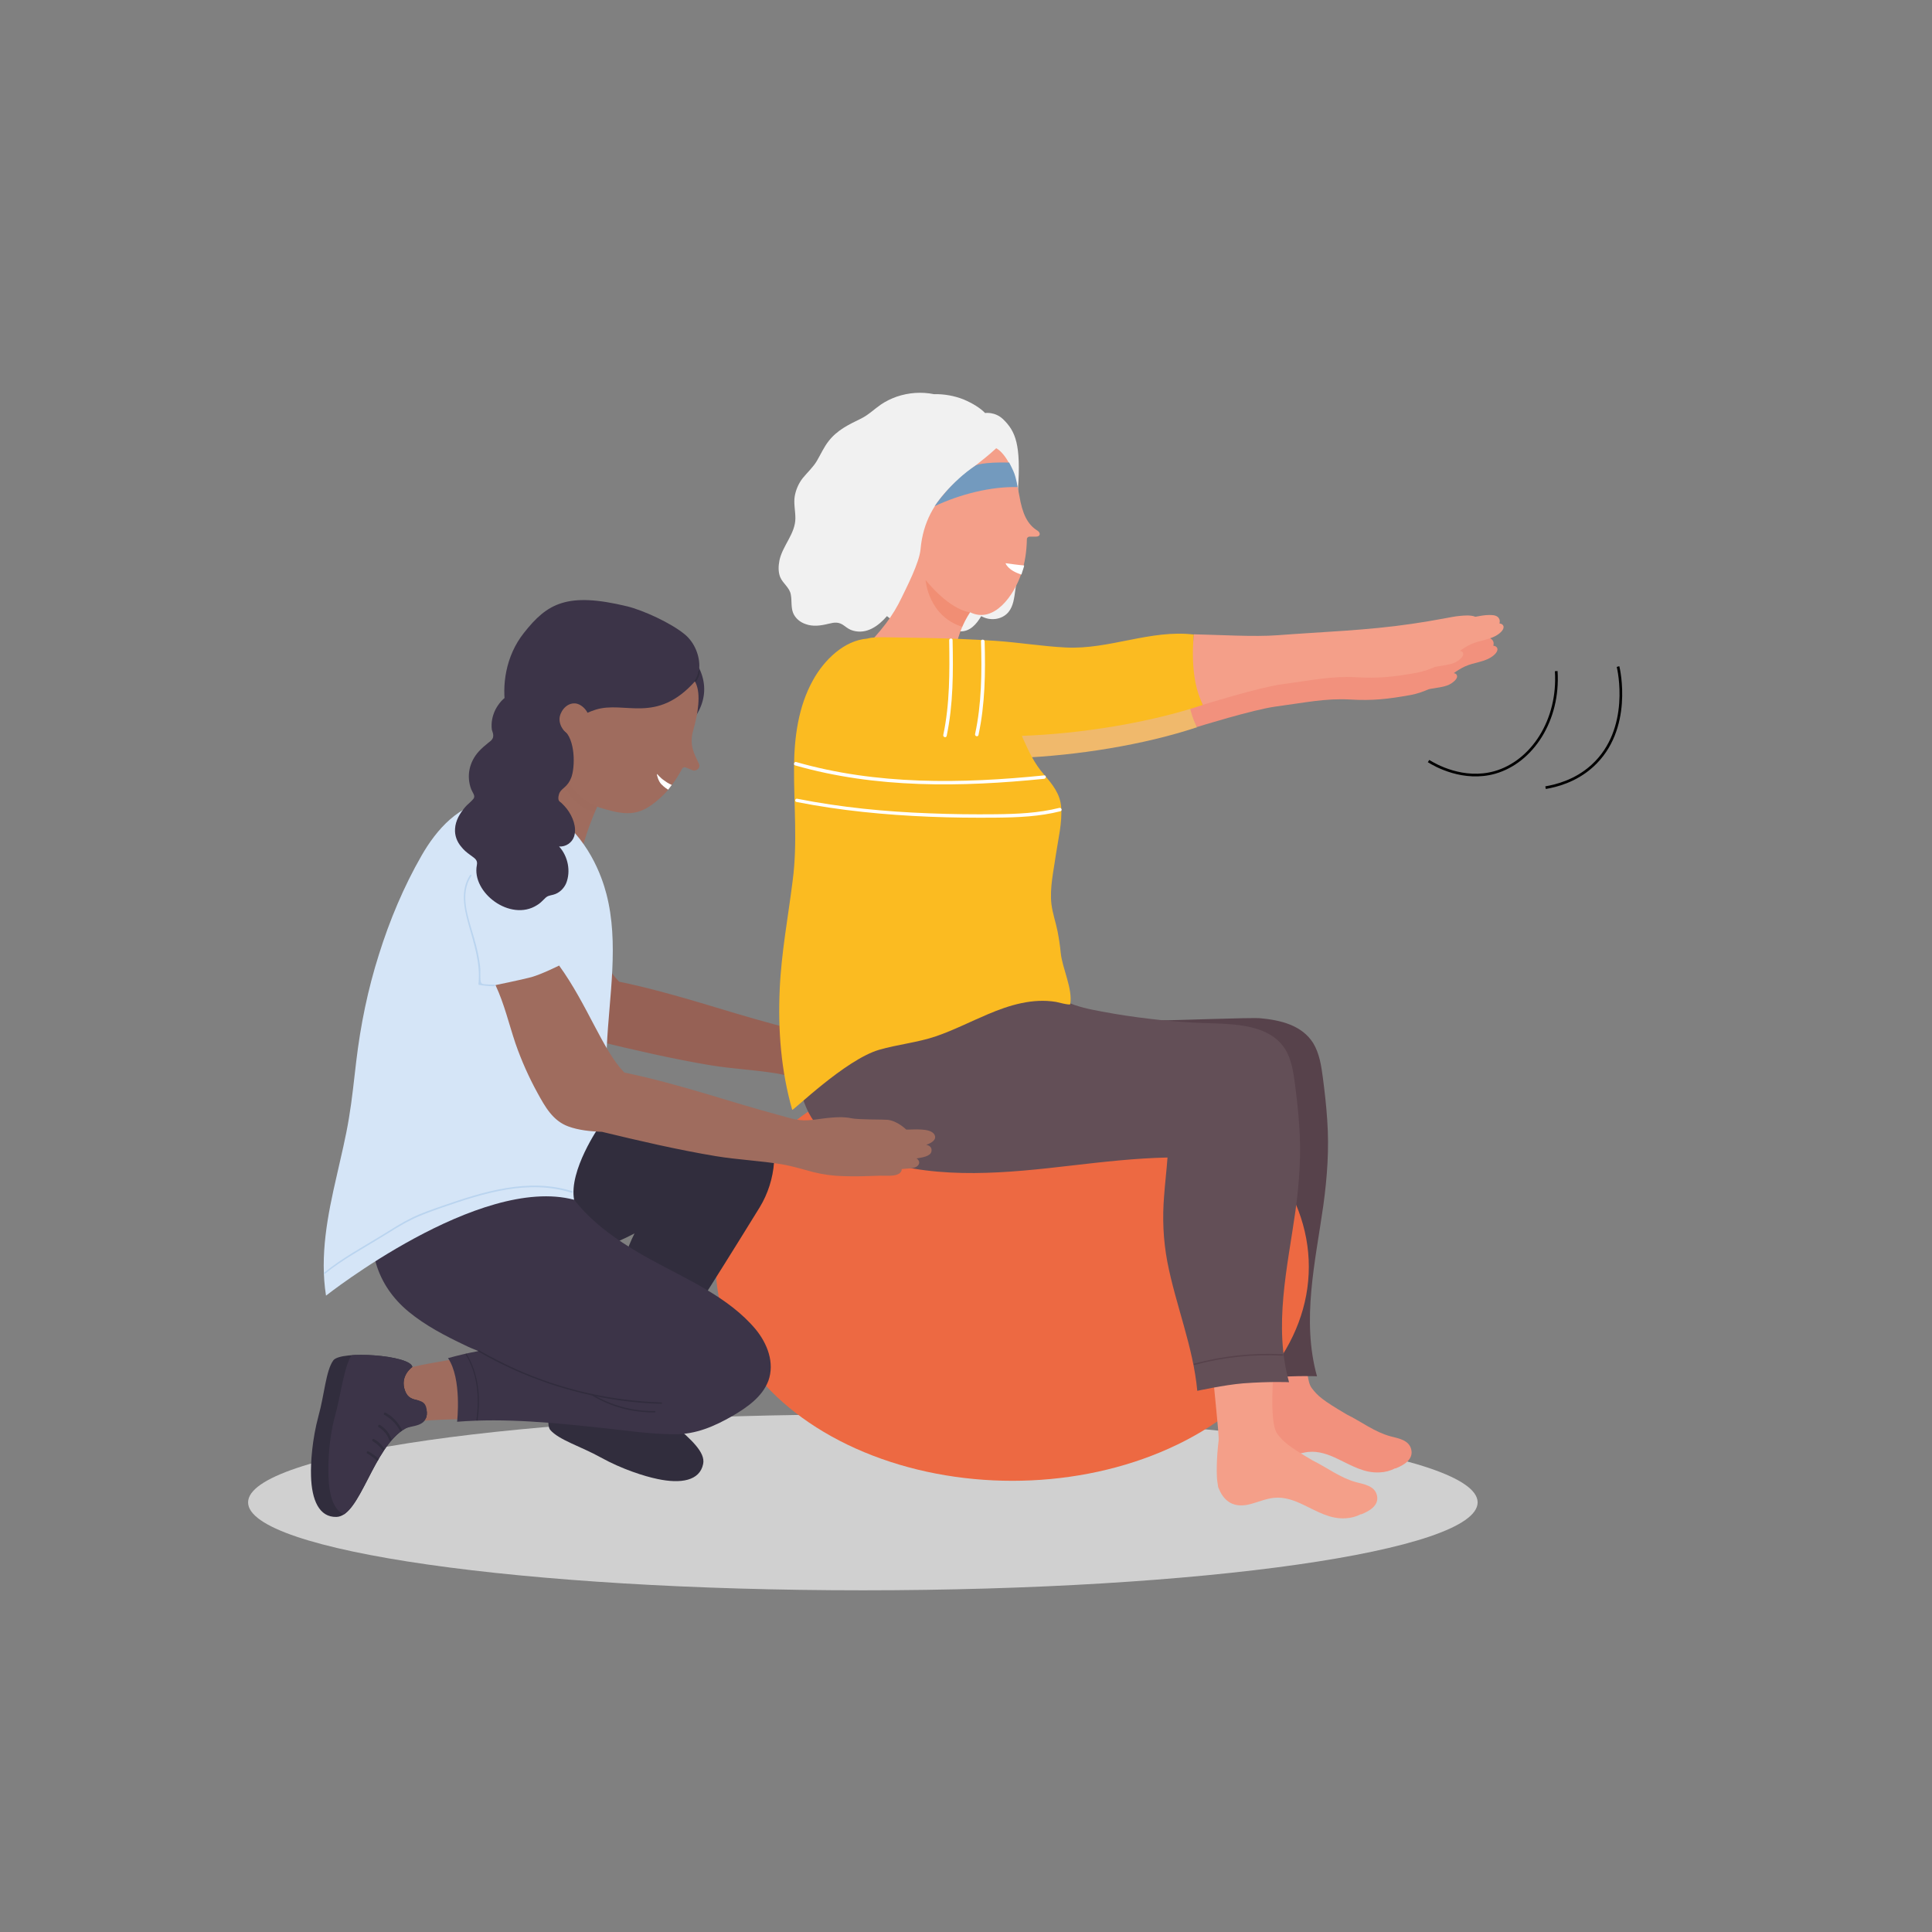<?xml version="1.0" encoding="utf-8"?>
<!-- Generator: Adobe Illustrator 27.5.0, SVG Export Plug-In . SVG Version: 6.00 Build 0)  -->
<svg version="1.1" id="Laag_1" xmlns="http://www.w3.org/2000/svg" xmlns:xlink="http://www.w3.org/1999/xlink" x="0px" y="0px"
	 viewBox="0 0 850.4 850.4" style="enable-background:new 0 0 850.4 850.4;" xml:space="preserve">
<rect x="0" y="0" width="850.4" height="850.4" fill="#808080" stroke="none"/>
<style type="text/css">
	.st0{fill:none;stroke:#000000;stroke-width:1.176;stroke-miterlimit:10;}
	.st1{fill:#D0D0D0;}
	.st2{fill:#966155;}
	.st3{fill:#F0B96C;}
	.st4{fill:#F2917D;}
	.st5{fill:#57424B;}
	.st6{fill:#ED6942;}
	.st7{fill:#F49F89;}
	.st8{fill:#634F57;}
	.st9{fill:#F1F1F1;}
	.st10{fill:#FFFFFF;}
	.st11{opacity:0.4;fill:#EF7757;}
	.st12{fill:#739ABE;}
	.st13{fill:#FBBB21;}
	.st14{fill:#312D3D;}
	.st15{fill:#9F6C5E;}
	.st16{clip-path:url(#SVGID_00000060743961010591389400000012800300753051004806_);fill:#312D3D;}
	.st17{clip-path:url(#SVGID_00000060743961010591389400000012800300753051004806_);fill:#3C3448;}
	.st18{fill:#3C3448;}
	.st19{opacity:0.2;fill:#9F6C5E;}
	.st20{fill:#D5E5F7;}
	.st21{opacity:0.5;fill:#9F6C5E;}
	.st22{fill:#BAD4EF;}
	.st23{fill:#312C3D;}
</style>
<g>
	<g>
		<path class="st0" d="M685,295.4c1.4,21.6-10.6,39.9-27,44.6c-13.8,3.9-26.2-3.1-29.2-5"/>
		<path class="st0" d="M712.2,293.4c0.3,1.1,6.4,27.6-11.3,43.7c-7.5,6.8-16,8.8-20.6,9.6"/>
	</g>
	<path class="st1" d="M650.4,661.3c0,21.4-121.2,38.7-270.6,38.7c-149.5,0-270.6-17.3-270.6-38.7c0-21.4,121.2-38.7,270.6-38.7
		C529.3,622.6,650.4,639.9,650.4,661.3"/>
	<g>
		<path class="st2" d="M409,459.4c-1.8-3.1-9.6-2.1-12.4-2.2c0,0-3.8-3.8-8.2-4.3c-2.1-0.2-12.8,0-16.1-0.7
			c-4.9-1.1-11.8,0.1-16.7,0.7c-6.2,0.8-9.1-0.5-15.1-2.1c-10.8-2.9-21.5-6.2-32.2-9.4c-11.8-3.5-23.7-6.8-35.8-9.3
			c-9.5-9.8-16.3-30-28.7-47.1c0,0-7.6,3.8-12.2,5.1c-4.5,1.2-15.8,3.5-15.8,3.5c3.9,8.3,5.9,17.1,8.8,25.7
			c2.6,7.5,5.9,14.9,9.7,21.8c3.3,6,6.7,12.2,13.5,14.7c4.6,1.7,9.8,2.2,14.9,2.4c16.6,4,33.3,7.9,50.1,10.7
			c9.7,1.6,19.5,2,29.1,3.6c4.7,0.8,9.2,2.2,13.7,3.4c4.4,1.1,8.8,1.7,13.4,1.8c5.4,0.2,10.7,0,16.1-0.2c2.4-0.1,8.8,0.8,9.5-2.5
			c0-0.1,0-0.3,0-0.4c0.8-0.1,1.5-0.1,2.3-0.2c1.3-0.1,2.6-0.1,3.8-0.6c1-0.4,2-1.4,1.6-2.6c-0.2-0.6-0.6-1-1.1-1.3
			c2.5-0.4,6.2-0.9,6.6-3.1c0.3-1.8-0.9-2.6-2.3-2.9C407.9,463,410.3,461.6,409,459.4z"/>
		<g>
			<g>
				<path class="st3" d="M448.3,333.6c25.5-1,55.2-5.7,78.6-13.5c-5.7-13.9-4.1-31-4.1-31c-19.1-2.3-37.3,6.7-56.4,5.7
					c-6.1-0.3-12.1-1-18.1-1.7V333.6z"/>
				<path class="st4" d="M658.7,284.8c-0.4-0.4-0.9-0.5-1.4-0.6c0.2-0.6,0.2-1.2,0-1.8c-0.7-1.8-2.8-1.9-4.4-1.9
					c-2.1,0-4.2,0.4-6.3,0.8c0,0-0.1-0.1-0.1-0.1c-2-0.7-4.5-0.5-6.6-0.3c-2.3,0.2-4.6,0.7-6.8,1.1c-4.8,0.9-9.6,1.7-14.4,2.4
					c-19.6,2.9-39.2,3.5-59,5c-10.1,0.8-26.7-0.2-36.9-0.4c0,0-2.4,19.5,4.1,31c0,0,24.8-7.7,34.6-9c12.8-1.7,21.9-3.7,32.7-3.1
					c10,0.6,16.8-0.2,26.8-2c2.7-0.5,5.3-1.4,7.8-2.5c0.3-0.1,0.6-0.1,0.9-0.2c2.7-0.5,5.6-0.7,8.1-1.8c1.2-0.6,4.3-2.6,3.4-4.3
					c-0.2-0.5-0.7-0.7-1.3-0.8c1.5-1.1,3.1-2.1,4.8-2.9c4-1.9,9-1.9,12.6-4.8C658.3,287.8,659.9,286.1,658.7,284.8z"/>
			</g>
			<path class="st4" d="M621.2,638.1c-0.9-4.3-5.8-5-9.2-5.9c-7-1.9-12.7-6.4-19.2-9.6c-10.9-6.4-12.8-8.2-15.4-11.6
				c-4-5.1-1.5-27.7-1.5-37.1h-27.9c1.1,14.5,3.8,37.3,3.5,40c-1,7.9-1,16-0.5,18.5c0.1,0.6,0.2,1.3,0.3,2c0.3,0.7,0.6,1.4,0.9,2
				c2.7,5.3,7.1,6.9,12.7,5.6c3.7-0.9,7.2-2.5,10.9-2.9c4.8-0.5,9.2,1.2,13.3,3.2c5.9,2.8,11.4,6.2,18.2,5.8
				c2.4-0.1,4.7-0.7,6.8-1.8c0.1,0.1,0.2,0.1,0.3,0C617.7,645,622.2,642.5,621.2,638.1z"/>
			<path class="st5" d="M584.2,493c-0.4-6.2-1.1-12.3-1.9-18.5c-0.7-5.3-1.5-10.8-4.3-15.4c-5-7.9-14.5-10.1-23.2-10.9
				c-4.3-0.4-38.9,1-43.3,0.9l30.3,160c3.9-0.8,11.7-2.3,17.7-2.8c12.2-0.9,20.2-0.5,20.2-0.5c-6.9-24.8-0.7-50.5,2.8-75.3
				C584.2,518.1,585.1,505.6,584.2,493z"/>
			<g>
				<ellipse class="st6" cx="445.6" cy="557.6" rx="130.5" ry="94.2"/>
			</g>
			<path class="st7" d="M606.1,658.3c-0.9-4.3-5.8-5-9.2-5.9c-7-1.9-12.7-6.4-19.2-9.6c-10.9-6.4-12.8-8.2-15.4-11.6
				c-4-5.1-1.5-27.7-1.5-37.1h-27.9c1.1,14.5,3.8,37.3,3.5,40c-1,7.9-1,16-0.5,18.5c0.1,0.6,0.2,1.3,0.3,2c0.3,0.7,0.6,1.4,0.9,2
				c2.7,5.3,7.1,6.9,12.7,5.6c3.7-0.9,7.2-2.5,10.9-2.9c4.8-0.5,9.2,1.2,13.3,3.2c5.9,2.8,11.4,6.2,18.2,5.8
				c2.4-0.1,4.7-0.7,6.8-1.8c0.1,0.1,0.2,0.1,0.3,0C602.6,665.2,607.1,662.7,606.1,658.3z"/>
			<path class="st8" d="M571.9,495.7c-0.4-6.2-1.1-12.3-1.9-18.5c-0.7-5.3-1.5-10.8-4.3-15.4c-5-7.9-14.5-10.1-23.2-10.9
				c-5.8-0.5-11.7-0.5-17.5-0.8c-6.5-0.4-12.9-0.9-19.3-1.7c-6.8-0.8-13.6-1.8-20.4-3.1c-5.5-1-11.1-2.1-16.2-4.5
				c-2.3-1.1-4.6-2.4-6.5-4.1c-1.9-1.6-3.4-3.8-5.4-5.4c-4.4-3.3-107.3,16.2-107.3,17.7c-0.4,7.4-0.2,14.9,0.8,22.2
				c0.9,6.4,2.3,12.9,5.3,18.7c6,11.4,18.7,16.9,30.3,20.7c27.7,8.8,57.3,5.7,85.6,2.4c13.9-1.6,27.9-3.2,42-3.5
				c-0.4,5.6-1.1,11.3-1.5,16.9c-0.8,9.7-0.4,19.3,1.4,28.9c3.7,19.2,11.4,37.4,13.2,56.9c0,0,11.8-2.6,20.2-3.3
				c12.2-0.9,20.2-0.5,20.2-0.5c-6.9-24.8-0.7-50.5,2.8-75.3C571.9,520.8,572.8,508.3,571.9,495.7z"/>
			<g>
				<g>
					<g>
						<path class="st9" d="M448.4,234.8c0-0.3-0.1-0.6-0.2-1l-0.1-18.5c1.3-19.5-1-25.4-6.6-30.8c-3.6-3.4-7.9-2.7-7.9-2.7
							c-2.1-2.2-5.5-4.3-9.5-6c-4.1-1.6-8.5-2.4-13-2.3c-5.5-1.1-11.1-0.7-16.4,1.1c-2.5,0.9-4.8,2-7,3.5c-2.9,2-5.4,4.5-8.6,6.1
							c-5.5,2.7-10.5,5-14.4,10c-2.1,2.7-3.4,5.7-5.1,8.6c-1.7,2.9-4.2,5.1-6.3,7.7c-1.8,2.3-3,5.1-3.5,8c-0.5,3.2,0.3,6.3,0.3,9.6
							c0,6.8-5.6,12-7,18.5c-0.5,2.5-0.6,5.1,0.3,7.4c1.2,2.9,4.2,4.6,4.7,7.8c0.5,2.7,0,5.4,1,8c1,2.4,3.1,4.1,5.5,4.9
							c3.2,1.2,6.7,0.7,9.9-0.1c2.9-0.7,4.7-1,7.2,0.9c1.2,0.9,2.3,1.7,3.8,2.1c6,1.7,11.2-2.1,14.9-6.4c2.8,2.4,6.5,3.6,10.3,3.2
							c4.5-0.5,9.4-5.9,13.5-2.5c2.7,2.2,4.6,5.8,8.4,6c4.4,0.2,7.3-3.3,9.3-6.7c3.8,2.2,9.1,1.7,12-1.8c2.2-2.7,2.5-6.3,3-9.6
							c0.6-4.1,1.2-8.1,1.5-12.2C448.9,243.4,449,239.1,448.4,234.8z"/>
						<path class="st7" d="M427,269.5c0,0-7.8,10.8-6.9,25.4c0.1,1.1,0.6,7.4,2.5,9.3c-3.8,1-4.8,1-8.7,1.2
							c-14,0.7-28.3-4.3-37.6-14.8c0.5-0.6,1.7-2.7,1.7-2.7c10.3-10.5,15-16.7,19-25.1c1.8-3.8,7.7-15.1,8.2-21.1
							c2.2-24.5,21.1-32.9,33.3-44.4c0,0,7.1,3.1,10.2,21c1.3,7.6,3.4,12.5,8,15.3c1.4,0.9,1.3,2.6-0.6,2.6l-2.9,0
							c-0.6,0-1.2,0.5-1.2,1.1c-0.1,5.5-0.9,10.6-2.4,15C446.5,261.8,437.6,274.7,427,269.5z"/>
						<path class="st10" d="M450.8,248.9c-0.1,0.5-0.3,1.4-0.5,1.8c-0.1,0.2-0.2,0.5-0.3,0.9c-0.1,0.3-0.4,1.3-0.4,1.3
							c-6.1-1.9-7-5-7-5C449,248.8,450.8,248.9,450.8,248.9z"/>
						<path class="st11" d="M427,269.5c0,0-1.4,2.2-2,3.3c-0.4,0.8-1.5,3.1-1.5,3.1c-15-4.8-16.1-20.6-16.1-20.6
							C418.9,269.2,427,269.5,427,269.5z"/>
					</g>
				</g>
			</g>
			<path class="st12" d="M411.4,222.8c11.3-5.3,24.8-8.7,36.5-8.4c0,0-0.5-3.4-1.4-5.9c-0.4-1.3-2.3-4.9-2.3-4.9
				c-11.5-0.3-14.6,1.2-14.6,1.2C418.5,212,411.4,222.8,411.4,222.8z"/>
			<path class="st13" d="M525.5,279.3c-19.1-2.3-37.3,6.7-56.4,5.7c-10.2-0.5-20.4-2.2-30.6-2.9c-10.4-0.7-20.7-1.1-31.1-1.3
				c-5.9-0.1-11.8-0.2-17.7-0.3c-2.7,0-5.5-0.1-8,0.6c-10.2,0.8-19,9.5-23.8,18.2c-6.5,11.6-8.3,25.2-8.4,38.4
				c-0.1,16.8,1.6,33.3-0.6,50c-2,16-5,31.7-5.7,47.9c-0.8,17.8,0.6,35.7,5.5,52.9c0.2,0.7,23.3-22,38.2-26.4c8.3-2.4,17-3.2,25.2-6
				c7.8-2.7,15.2-6.5,22.8-9.7c9.4-4,19.6-7.1,29.9-5.4c0.5,0.1,6.2,1.6,6.3,1c1.1-6.9-3.5-15.7-4.2-22.6c-0.3-3.2-0.8-6.4-1.4-9.5
				c-0.8-4-2.2-7.9-2.7-12c-0.8-7.2,1-14.7,2-21.9c1-6.7,2.8-13.9,2.3-20.7c-0.4-5.8-3.8-10-7.5-14.3c-4.4-5-6.9-10.5-9.6-16.6
				c-0.1-0.2-0.1-0.3-0.2-0.5c25.7-0.9,55.9-5.7,79.6-13.6C523.9,296.4,525.5,279.3,525.5,279.3z"/>
			<path class="st7" d="M661.4,275c-0.4-0.4-0.9-0.5-1.4-0.6c0.2-0.6,0.2-1.2,0-1.8c-0.7-1.8-2.8-1.9-4.4-1.9
				c-2.1,0-4.2,0.4-6.3,0.8c0,0-0.1-0.1-0.1-0.1c-2-0.7-4.5-0.5-6.6-0.3c-2.3,0.2-4.6,0.7-6.8,1.1c-4.8,0.9-9.6,1.7-14.4,2.4
				c-19.6,2.9-39.2,3.5-59,5c-10.1,0.8-26.7-0.2-36.9-0.4c0,0-2.4,19.5,4.1,31c0,0,24.8-7.7,34.6-9c12.8-1.7,21.9-3.7,32.7-3.1
				c10,0.6,16.8-0.2,26.8-2c2.7-0.5,5.3-1.4,7.8-2.5c0.3-0.1,0.6-0.1,0.9-0.2c2.7-0.5,5.6-0.7,8.1-1.8c1.2-0.6,4.3-2.6,3.4-4.3
				c-0.2-0.5-0.7-0.7-1.3-0.8c1.5-1.1,3.1-2.1,4.8-2.9c4-1.9,9-1.9,12.6-4.8C661,278,662.6,276.3,661.4,275z"/>
			<path class="st5" d="M525.8,600.8c12.6-3.4,25.7-4.8,38.8-4.1c0.4,0,0.4-0.5,0-0.6c-13.1-0.7-26.2,0.7-38.9,4.1
				C525.3,600.3,525.4,600.9,525.8,600.8L525.8,600.8z"/>
			<path class="st10" d="M417.8,281.8c0.2,13.9,0.3,28-2.6,41.7c-0.2,1,1.3,1.4,1.5,0.4c2.9-13.9,2.9-28,2.6-42.1
				C419.4,280.8,417.8,280.8,417.8,281.8L417.8,281.8z"/>
			<path class="st10" d="M431.8,282.3c0.4,13.6,0.3,27.4-2.6,40.8c-0.2,1,1.3,1.4,1.5,0.4c2.9-13.5,3.1-27.4,2.7-41.2
				C433.3,281.3,431.7,281.3,431.8,282.3L431.8,282.3z"/>
			<path class="st10" d="M350,336.9c35.6,10.2,73.1,9.6,109.6,5.9c1-0.1,1-1.6,0-1.5c-36.4,3.7-73.7,4.3-109.2-5.9
				C349.5,335.2,349.1,336.7,350,336.9L350,336.9z"/>
			<path class="st10" d="M350.6,353c19.3,3.8,38.9,5.7,58.6,6.5c9.8,0.4,19.7,0.5,29.6,0.4c9.4-0.1,18.8-0.5,27.9-2.8
				c1-0.2,0.6-1.7-0.4-1.5c-9.2,2.3-18.6,2.7-28,2.8c-9.7,0.1-19.4,0-29.1-0.4c-19.5-0.7-39-2.6-58.2-6.4
				C350,351.3,349.6,352.8,350.6,353L350.6,353z"/>
		</g>
		<g>
			<g>
				<path class="st7" d="M254.7,564.6c-0.4,18-2.5,30.2-1,37.9c1.4,7.1,21.7,8.6,22.6,1.3c1.5-11.9,4.7-25.3,7.7-38L254.7,564.6z"/>
				<g>
					<g>
						<g>
							<g>
								<path class="st14" d="M253.2,596.3c-5.2-0.5-14.7,28.8-11,33.1c3.7,4.4,13.8,7.4,22.2,12.1c9.4,5.2,19.2,8.3,25,9.5
									c10.3,2.2,18.6,0.8,20.1-6.6c2.2-10.3-26.2-23-30.7-38.6c-0.8-2.9-0.4-11.4-4.9-11c-7.3,0.7-8.4,7.2-12,6.9
									C254.9,601,253.2,596.3,253.2,596.3z"/>
							</g>
						</g>
					</g>
				</g>
			</g>
			<g>
				<path class="st15" d="M212.7,595.7c-17.6,3.9-29.9,4.7-37,8c-6.6,3.1-3.3,23.1,4.1,22.3c12-1.4,25.6-1.4,38.7-1.6L212.7,595.7z"
					/>
				<g>
					<g>
						<g>
							<g>
								<defs>
									<path id="SVGID_1_" d="M181.5,601.7c-0.7-5.2-31.5-7.4-34.8-2.9c-3.3,4.6-3.9,15.1-6.5,24.4c-2.8,10.4-3.5,20.6-3.3,26.5
										c0.3,10.6,3.6,18.2,11.2,18c10.5-0.3,16.1-30.9,30.3-38.9c2.6-1.5,9.8-0.5,9.5-7.3c-0.3-7.9-7.2-2.7-9.6-9.3
										C175.8,605.6,181.5,601.7,181.5,601.7z"/>
								</defs>
								<clipPath id="SVGID_00000044154024721631192570000006345248710945386659_">
									<use xlink:href="#SVGID_1_"  style="overflow:visible;"/>
								</clipPath>
								<path style="clip-path:url(#SVGID_00000044154024721631192570000006345248710945386659_);fill:#312D3D;" d="M181.5,601.7
									c-0.7-5.2-31.5-7.4-34.8-2.9c-3.3,4.6-3.9,15.1-6.5,24.4c-2.8,10.4-3.5,20.6-3.3,26.5c0.3,10.6,3.6,18.2,11.2,18
									c10.5-0.3,16.1-30.9,30.3-38.9c2.6-1.5,11-3.1,9.5-7.3c-2.4-6.9-9-6.4-9.5-10C177.3,604.5,181.5,601.7,181.5,601.7z"/>
								<path style="clip-path:url(#SVGID_00000044154024721631192570000006345248710945386659_);fill:#3C3448;" d="M187.2,602.5
									c-0.7-5.2-29.1-10.5-32.4-6c-3.3,4.6-4.8,17.7-7.4,27c-2.8,10.4-3,20.6-2.8,26.5c0.3,10.6,3.5,17.8,11.1,17.5l33.7-44.6
									C186.9,616,187.2,602.5,187.2,602.5z"/>
							</g>
						</g>
					</g>
					<g>
						<path class="st14" d="M176,629.7c-1.5-2.9-3.9-5.3-6.8-6.9c-0.6-0.3-0.1-1.3,0.5-1c3,1.6,5.5,4.2,7.1,7.3
							C177.2,629.7,176.3,630.3,176,629.7L176,629.7z"/>
					</g>
					<g>
						<path class="st14" d="M171.3,633.8c-0.8-2.4-2.5-4.3-4.6-5.6c-0.6-0.3-0.1-1.3,0.5-1c2.3,1.4,4.2,3.6,5.1,6.2
							C172.6,634.2,171.6,634.5,171.3,633.8L171.3,633.8z"/>
					</g>
					<g>
						<path class="st14" d="M168.2,638.1c-1.1-1.5-2.5-2.8-4.1-3.7c-0.6-0.3-0.1-1.3,0.5-1c1.8,1,3.3,2.4,4.5,4.1
							c0.2,0.2,0.1,0.6-0.2,0.7C168.7,638.5,168.4,638.4,168.2,638.1L168.2,638.1z"/>
					</g>
					<g>
						<path class="st14" d="M165.6,642.7c-0.5-0.6-1.2-1-1.8-1.5c-0.7-0.5-1.4-1-2.1-1.4c-0.3-0.1-0.3-0.5-0.2-0.7
							c0.1-0.3,0.4-0.3,0.7-0.2c0.8,0.4,1.5,0.9,2.2,1.4c0.7,0.5,1.4,1,2,1.6c0.2,0.2,0.2,0.5,0,0.8
							C166.2,642.9,165.8,642.9,165.6,642.7L165.6,642.7z"/>
					</g>
				</g>
			</g>
			<path class="st14" d="M337,491.2c-1.7-2.7-9.3-5.1-19.4-5.8c-8.7-0.6-17.3,1.5-25.7,3.5c-20.4,4.8-40.7,10.3-61,15.5
				c-0.5,0.1,19,50.6,19.3,50.5c9.8-3.5,19.8-7.1,29.1-12c-1.7,3.4-3.2,7-4.3,10.6c-4.9,15.2-6.7,32.5-18.8,44.1
				c0,0,18,7.8,25.9,14.3c10.2-12,48.1-73.7,52.3-80.5c3.6-5.9,5.8-12.8,6.3-19.7C341.1,505.2,340.5,496.9,337,491.2z"/>
			<path class="st18" d="M332.6,585.1c-11.9-14.2-30.3-22-46.2-30.7c-16.6-9.2-33.6-20.8-41-39c-40.9-16.6-82,13.4-82,13.4
				c-0.6,9.1-0.5,18.5,2.1,27.3c2.5,8.5,7.5,15.6,14.4,21.3c7.4,6.1,16.1,10.6,24.7,14.7c2,1,4,1.8,6,2.6c-4.5,0.8-9,1.9-13.4,3.1
				c6.2,9.1,4,28,4,28c21.5-1.7,43,0.5,64.4,2.8c10.4,1.1,20.9,2.7,31.3,2.7c9.4,0.1,17.6-3.5,25.6-8.1c6.3-3.7,13-8.3,15.7-15.4
				C341.1,599.8,337.7,591.3,332.6,585.1z"/>
			<path class="st15" d="M254.2,383.8c3-22.6,17.4-45.7,17.4-45.7l-31.8-10l-15,29.9C228.7,374.9,254.2,383.8,254.2,383.8z"/>
			<path class="st19" d="M262.8,355.1l-1.1,2.6c-15.5-4.6-16.2-23.1-16.2-23.1C250.5,337.2,262.8,355.1,262.8,355.1z"/>
			<path class="st20" d="M267.1,460.7c1-22.1,5.5-45.5-0.2-67.3c-2-7.7-8-24.8-23.7-35.4c-2.3-1.6-11.8-5.5-26.9-5.7
				c-14.2,1.5-24.1,12.7-30.8,24.4c-7.8,13.6-14,28.4-18.7,43.4c-4.9,15.4-8.1,31.1-10,47.1c-1,8.3-1.8,16.6-3.2,24.9
				c-1.4,8.6-3.5,17-5.4,25.5c-4,17.3-7.5,35-4.7,52.7c0,0,67.5-53.3,109.2-42.2c-2.4-12.9,11.1-32.3,11.1-32.3
				C268.3,485.2,266.6,471.9,267.1,460.7z"/>
			<path class="st18" d="M276.1,266.9c6.9,1.7,19.3,7.3,25.4,12.4c4.3,3.6,6.6,9.5,6.3,14.7c0,0.3,0.3,0.8,0.4,1.1
				c10.8,25.2-30.5,45.6-52,38.8c-9.8-3.1-20.1-6.4-20.1-6.4c-12.3,3.5-21.7-28.5-5.5-48.9C240.9,265.5,249.7,260.5,276.1,266.9z"/>
			<path class="st15" d="M245.8,319.3c0-0.1,2.3-3.1,2.7-4.5c6.2-17.9,23-27.1,38.5-23.7c9.8,2.1,16.7,3.9,19.3,9.7
				c2.2,4.8,1,13.1-1.1,20.4c-2,6.8,0.4,10.6,2.5,15.1c0.8,1.8-1.5,3.7-3.4,2.5l-2.5-1c-0.6-0.2-1.2,0-1.5,0.5c-2,3.7-4.2,7-6.6,9.8
				c-0.5,0.6-1.1,1.2-1.6,1.7c-9.8,9.6-15.5,9.5-27.4,5.9C249,351,245,333,243.3,327.4C243.3,327.4,244.2,323.3,245.8,319.3z"/>
			<path class="st10" d="M295.7,345.5c-0.3,0.4-1.3,1.7-1.6,2.1c0,0-1.7-1-3.1-2.5c-1.2-1.3-2-4.1-1.8-4.4c0.1-0.1,1.3,1.6,3.1,2.8
				C294.1,344.9,295.7,345.5,295.7,345.5z"/>
			<path class="st18" d="M243.3,327.4c-1.8,2.6-0.9-12.4-2.4-16c-3.4-8.2,11.5-26.8,30.6-27.7c28.1-1.3,34.5,16.1,34.5,16.1
				c-17.1,19.2-31,8.5-43.9,12.6C251.6,315.8,246.9,322.2,243.3,327.4z"/>
			<path class="st18" d="M208.4,351.6c1-1.3-0.4-2.7-1-4.2c-2.2-5.9-0.8-12.1,3.4-16.7c1.3-1.4,2.7-2.6,4.2-3.8
				c1.2-0.9,2.2-1.7,2.1-3.3c0-0.8-0.4-1.6-0.6-2.4c-0.4-3,0.2-6,1.5-8.7c1.1-2.2,3.6-5.8,6.5-6.5c2.5-0.6,5,3,6.3,4.5
				c5.2,6.4,15.3,9.3,17.2,10.7c5.4,4.1,5.2,16.7,3.4,21.2c-1.5,3.8-3.9,4.5-4.9,6.2c-0.6,0.9-1,2.9-0.5,3.8
				c0.2,0.4,0.9,0.8,1.2,1.1c0.8,0.8,1.6,1.6,2.3,2.5c2.6,3.4,4.5,8.2,3.2,12.2c-0.9,2.7-3.6,4.6-6.6,4.4c4,4.4,5.2,11,3.1,16.2
				c-1,2.3-3,4.3-5.6,5c-1.9,0.5-2.6,0.4-4,1.9c-1,1-2,2-3.2,2.7c-11.7,7.5-28.9-5.5-26.5-17.6c0.5-2.5-1.2-3.1-3.1-4.6
				c-1.4-1-2.7-2.1-3.7-3.4c-2-2.3-3-5.1-2.8-8c0.2-3.6,2.1-6.8,4.5-9.6C205.7,354.1,207.3,353,208.4,351.6z"/>
			<g>
				<path class="st15" d="M246.4,315.4c-0.7,3.3,1.7,7.5,5.4,8.3c3.7,0.8,6.9-2.2,7.6-5.5c0.7-3.3-2-7.6-5.6-8.5
					C250.1,309,247.1,312.2,246.4,315.4z"/>
				<path class="st21" d="M252.3,316.5C252.4,316.5,252.3,316.5,252.3,316.5L252.3,316.5z"/>
			</g>
			<g>
				<path class="st14" d="M306.5,299.8c0.9-1.3,1.4-2.7,1.6-4.3c0.1-0.4-0.7-0.6-0.7-0.1c-0.2,1.5-0.7,2.8-1.6,4.1
					c-0.1,0.2,0,0.4,0.2,0.5C306.2,300,306.4,299.9,306.5,299.8L306.5,299.8z"/>
			</g>
			<path class="st22" d="M143.1,560.6c7.7-6.2,16.7-11,25.1-16.2c4.1-2.5,8.2-5.2,12.5-7.3c4.5-2.3,9.2-3.9,14-5.6
				c18.2-6.3,37.8-12.5,56.9-6.5c0.4,0.1,0.6-0.5,0.2-0.7c-19.2-6-39,0.2-57.2,6.5c-4.5,1.6-9,3.1-13.3,5.2
				c-4.5,2.2-8.7,4.9-12.9,7.5c-8.6,5.3-17.8,10.2-25.6,16.6C142.3,560.4,142.7,560.9,143.1,560.6L143.1,560.6z"/>
			<path class="st23" d="M210.6,594.9c19.1,11.1,40.3,18.4,62.2,21.5c6.1,0.8,12.2,1.4,18.3,1.5c0.4,0,0.4-0.6,0-0.6
				c-22-0.7-43.8-5.6-63.9-14.6c-5.6-2.5-11-5.3-16.3-8.3C210.5,594.2,210.2,594.7,210.6,594.9L210.6,594.9z"/>
			<path class="st23" d="M260.7,614.3c8.3,5,17.8,7.5,27.5,7.4c0.4,0,0.4-0.6,0-0.6c-9.6,0.1-19-2.4-27.2-7.3
				C260.7,613.6,260.4,614.1,260.7,614.3L260.7,614.3z"/>
			<path class="st23" d="M205,596.2c5.2,8.6,6.1,18.9,4.7,28.7c0,0.4,0.5,0.5,0.5,0.2c1.4-10,0.5-20.4-4.8-29.1
				C205.3,595.6,204.8,595.9,205,596.2L205,596.2z"/>
			<path class="st15" d="M411.3,499.4c-1.8-3.1-9.6-2.1-12.4-2.2c0,0-3.8-3.8-8.2-4.3c-2.1-0.2-12.8,0-16.1-0.7
				c-4.9-1.1-11.8,0.1-16.7,0.7c-6.2,0.8-9.1-0.5-15.1-2.1c-10.8-2.9-21.5-6.2-32.2-9.4c-11.8-3.5-23.7-6.8-35.8-9.3
				c-9.5-9.8-16.3-30-28.7-47.1c0,0-7.6,3.8-12.2,5.1c-4.5,1.2-15.8,3.5-15.8,3.5c3.9,8.3,5.9,17.1,8.8,25.7
				c2.6,7.5,5.9,14.9,9.7,21.8c3.3,6,6.7,12.2,13.5,14.7c4.6,1.7,9.8,2.2,14.9,2.4c16.6,4,33.3,7.9,50.1,10.7
				c9.7,1.6,19.5,2,29.1,3.6c4.7,0.8,9.2,2.2,13.7,3.4c4.4,1.1,8.8,1.7,13.4,1.8c5.4,0.2,10.7,0,16.1-0.2c2.4-0.1,8.8,0.8,9.5-2.5
				c0-0.1,0-0.3-0.1-0.4c0.8-0.1,1.5-0.1,2.3-0.2c1.3-0.1,2.6-0.1,3.8-0.6c1-0.4,2-1.4,1.6-2.6c-0.2-0.6-0.6-1-1.1-1.3
				c2.5-0.4,6.2-0.9,6.6-3.1c0.3-1.8-0.9-2.6-2.3-2.9C410.1,503.1,412.5,501.6,411.3,499.4z"/>
			<path class="st22" d="M217.7,433.4c-1.1,0-2.3,0-3.4-0.1c-2-0.2-2.6,0-2.8-1.9c-0.2-2.1,0.1-4.2-0.2-6.3
				c-0.5-4.2-1.5-8.4-2.7-12.5c-2.4-8.6-6.6-18.8-1.1-27.1c0.2-0.4-0.3-0.7-0.6-0.3c-4.3,6.5-2.7,14.4-0.7,21.5
				c2.4,8.7,5.4,17.4,4.4,26.5c0,0.1,0.1,0.3,0.2,0.3c2.3,0.4,4.5,0.6,6.8,0.6C218.1,434.1,218.1,433.4,217.7,433.4L217.7,433.4z"/>
		</g>
	</g>
</g>
</svg>
